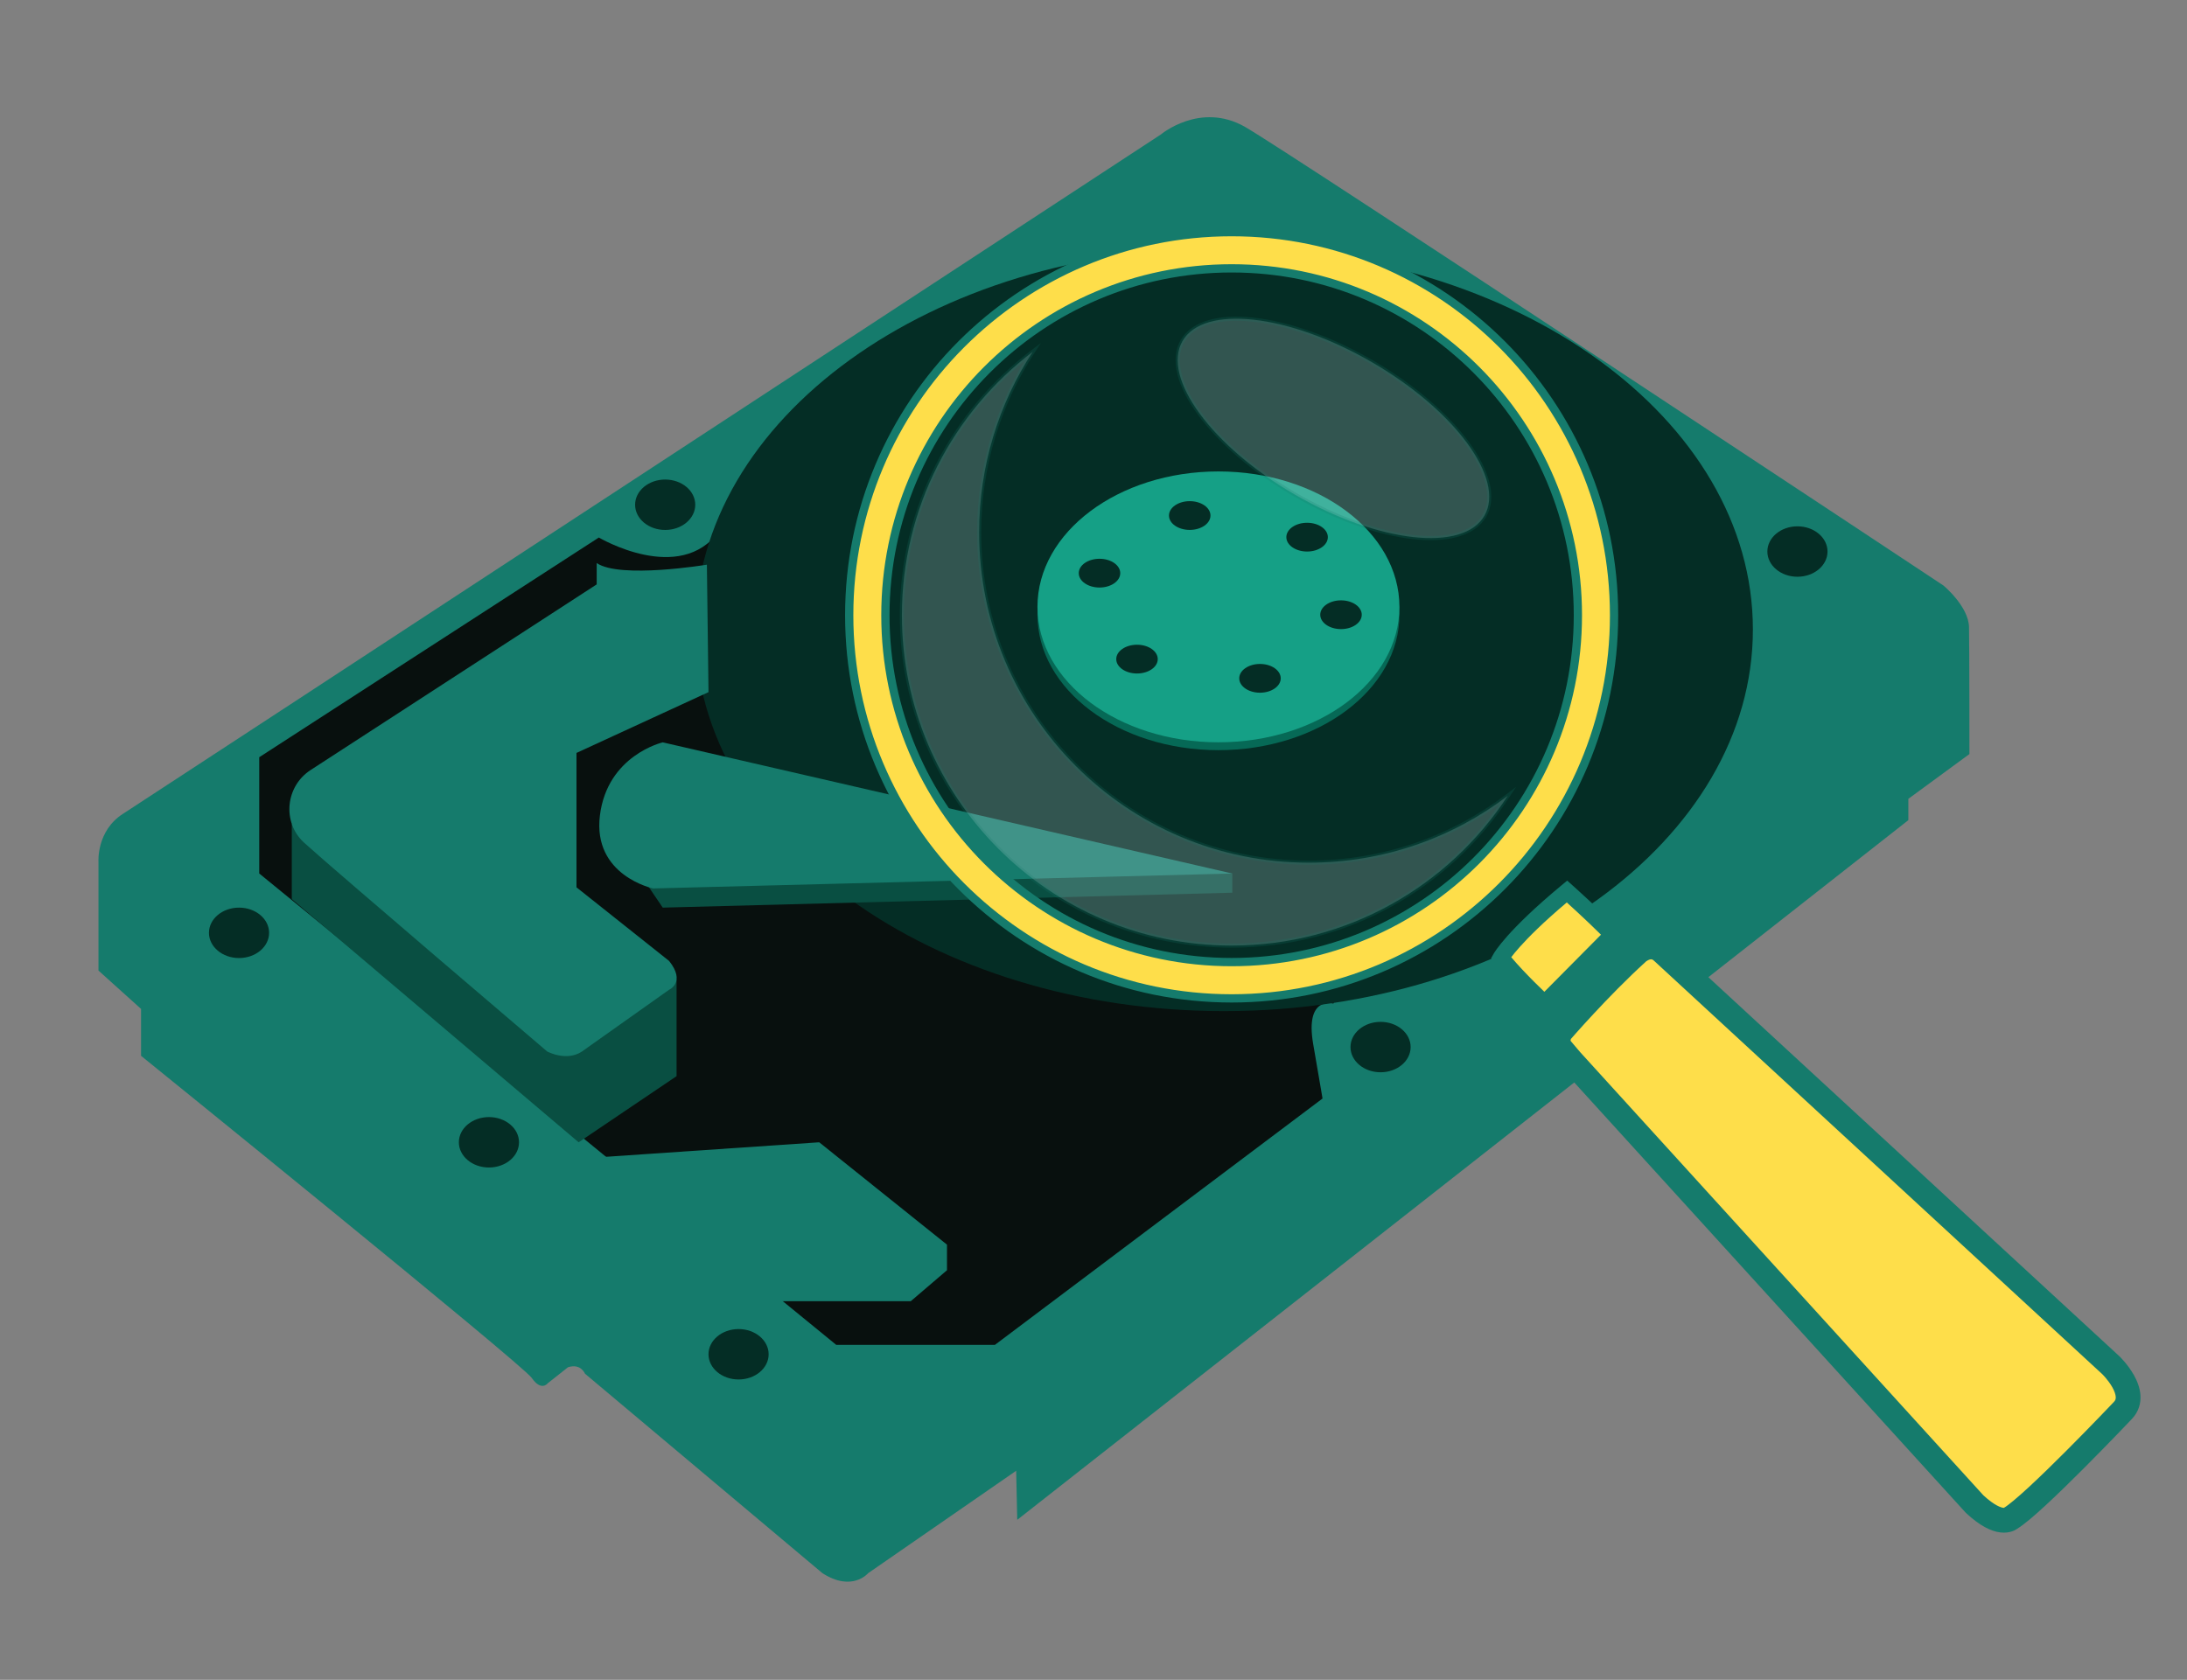<svg xmlns="http://www.w3.org/2000/svg" width="587" height="451" viewBox="0 0 587 451" fill="none"><rect x="0" y="0" width="587" height="451" fill="#808080" stroke="none"/><path d="M26.431 260.58V231.375C26.431 231.375 25.855 223.075 33.008 218.493C40.161 213.91 311.61 36.084 311.61 36.084C311.61 36.084 322.184 27.207 334.187 34.076C346.19 40.944 521.638 157.209 521.638 157.209C521.638 157.209 528.392 162.813 528.492 168.372C528.602 174.386 528.602 202.448 528.602 202.448L512.204 214.476V220.202L273.032 408.047L272.744 394.876L233.026 422.361C233.026 422.361 228.741 427.521 220.735 422.361L157.012 368.811C157.012 368.811 155.871 365.949 152.439 367.091L147.013 371.386C147.013 371.386 145.297 373.671 142.728 369.954C140.159 366.237 37.858 283.471 37.858 283.471V270.877L26.431 260.58Z" fill="#157B6C"></path><path d="M465.344 169.515C465.344 116.376 403.812 73.301 327.898 73.301C265.923 73.301 213.527 102.017 196.386 141.486C194.803 141.397 193.652 141.741 193.02 142.596C182.446 157.198 160.732 144.316 160.732 144.316L69.581 203.302V234.516L224.456 361.078H267.031L354.97 294.934C354.97 294.934 354.749 293.502 352.468 280.331C350.187 267.16 357.894 269.446 357.894 269.446L359.82 263.11C420.333 253.046 465.344 214.964 465.344 169.515Z" fill="#08100E"></path><path d="M78.318 221.2V241.395L155.306 306.684L181.593 288.931V263.021L135.586 251.703L97.584 217.372L78.318 221.2Z" fill="#094F42"></path><path d="M328.551 271.465C406.937 271.465 470.482 225.592 470.482 169.004C470.482 112.416 406.937 66.543 328.551 66.543C250.165 66.543 186.62 112.416 186.62 169.004C186.62 225.592 250.165 271.465 328.551 271.465Z" fill="#042D25"></path><path d="M156.159 282.34L179.589 265.729C179.589 265.729 184.162 263.72 179.589 257.995L154.731 238.233V202.148L190.164 185.826L189.732 151.606C189.732 151.606 166.446 155.467 160.156 151.173V156.898L83.367 206.742C76.668 211.092 75.671 220.645 81.496 226.127C81.573 226.193 81.65 226.271 81.728 226.338C89.59 233.495 146.88 282.317 146.88 282.317C146.88 282.317 152.018 285.058 156.159 282.34Z" fill="#157B6C"></path><path d="M161.02 310.69L219.883 306.685L254.175 334.17V341.038L244.453 349.349H208.744L161.02 310.69Z" fill="#157B6C"></path><path d="M172.447 235.669L177.884 243.681L330.754 239.675V234.515L235.318 226.792L191.88 229.1L172.447 235.669Z" fill="#094F42"></path><path d="M175.304 238.532L330.754 234.527L177.884 199.308C177.884 199.308 163.024 202.747 161.02 218.925C159.016 235.092 175.304 238.532 175.304 238.532Z" fill="#157B6C"></path><path d="M327.034 201.405C353.862 201.405 375.61 185.125 375.61 165.043C375.61 144.961 353.862 128.681 327.034 128.681C300.206 128.681 278.458 144.961 278.458 165.043C278.458 185.125 300.206 201.405 327.034 201.405Z" fill="#066956"></path><path d="M327.034 199.296C353.862 199.296 375.61 183.017 375.61 162.935C375.61 142.853 353.862 126.573 327.034 126.573C300.206 126.573 278.458 142.853 278.458 162.935C278.458 183.017 300.206 199.296 327.034 199.296Z" fill="#15A086"></path><path d="M295.111 157.742C298.187 157.742 300.681 156.013 300.681 153.88C300.681 151.748 298.187 150.019 295.111 150.019C292.035 150.019 289.542 151.748 289.542 153.88C289.542 156.013 292.035 157.742 295.111 157.742Z" fill="#042D25"></path><path d="M305.176 180.822C308.252 180.822 310.746 179.093 310.746 176.96C310.746 174.827 308.252 173.099 305.176 173.099C302.1 173.099 299.607 174.827 299.607 176.96C299.607 179.093 302.1 180.822 305.176 180.822Z" fill="#042D25"></path><path d="M338.184 185.981C341.26 185.981 343.754 184.252 343.754 182.12C343.754 179.987 341.26 178.258 338.184 178.258C335.108 178.258 332.615 179.987 332.615 182.12C332.615 184.252 335.108 185.981 338.184 185.981Z" fill="#042D25"></path><path d="M359.931 168.905C363.007 168.905 365.501 167.176 365.501 165.043C365.501 162.91 363.007 161.182 359.931 161.182C356.855 161.182 354.361 162.91 354.361 165.043C354.361 167.176 356.855 168.905 359.931 168.905Z" fill="#042D25"></path><path d="M350.829 148.077C353.905 148.077 356.399 146.348 356.399 144.215C356.399 142.083 353.905 140.354 350.829 140.354C347.753 140.354 345.26 142.083 345.26 144.215C345.26 146.348 347.753 148.077 350.829 148.077Z" fill="#042D25"></path><path d="M319.327 142.274C322.403 142.274 324.897 140.545 324.897 138.412C324.897 136.28 322.403 134.551 319.327 134.551C316.251 134.551 313.758 136.28 313.758 138.412C313.758 140.545 316.251 142.274 319.327 142.274Z" fill="#042D25"></path><path d="M64.156 257.218C68.614 257.218 72.228 254.187 72.228 250.449C72.228 246.711 68.614 243.681 64.156 243.681C59.697 243.681 56.084 246.711 56.084 250.449C56.084 254.187 59.697 257.218 64.156 257.218Z" fill="#042D25"></path><path d="M131.234 313.453C135.692 313.453 139.306 310.423 139.306 306.685C139.306 302.946 135.692 299.916 131.234 299.916C126.776 299.916 123.162 302.946 123.162 306.685C123.162 310.423 126.776 313.453 131.234 313.453Z" fill="#042D25"></path><path d="M198.236 370.365C202.694 370.365 206.308 367.334 206.308 363.596C206.308 359.858 202.694 356.828 198.236 356.828C193.778 356.828 190.164 359.858 190.164 363.596C190.164 367.334 193.778 370.365 198.236 370.365Z" fill="#042D25"></path><path d="M370.55 287.888C375.008 287.888 378.622 284.857 378.622 281.119C378.622 277.381 375.008 274.351 370.55 274.351C366.092 274.351 362.478 277.381 362.478 281.119C362.478 284.857 366.092 287.888 370.55 287.888Z" fill="#042D25"></path><path d="M178.537 142.285C182.995 142.285 186.609 139.254 186.609 135.516C186.609 131.778 182.995 128.748 178.537 128.748C174.079 128.748 170.465 131.778 170.465 135.516C170.465 139.254 174.079 142.285 178.537 142.285Z" fill="#042D25"></path><path d="M482.44 154.846C486.898 154.846 490.512 151.815 490.512 148.077C490.512 144.339 486.898 141.309 482.44 141.309C477.982 141.309 474.368 144.339 474.368 148.077C474.368 151.815 477.982 154.846 482.44 154.846Z" fill="#042D25"></path><path d="M330.577 62.327C273.896 62.327 227.933 108.375 227.933 165.187C227.933 221.999 273.885 268.048 330.577 268.048C387.27 268.048 433.222 221.999 433.222 165.187C433.222 108.375 387.27 62.327 330.577 62.327ZM330.577 258.306C279.255 258.306 237.643 216.606 237.643 165.176C237.643 113.746 279.255 72.047 330.577 72.047C381.899 72.047 423.511 113.746 423.511 165.176C423.511 216.618 381.899 258.306 330.577 258.306Z" fill="#FEDE4A"></path><path fill-rule="evenodd" clip-rule="evenodd" d="M226.825 165.188C226.825 107.763 273.284 61.217 330.577 61.217C387.881 61.217 434.329 107.763 434.329 165.188C434.329 222.612 387.881 269.158 330.577 269.158C273.273 269.158 226.825 222.612 226.825 165.188ZM330.577 63.437C274.507 63.437 229.04 108.988 229.04 165.188C229.04 221.387 274.496 266.939 330.577 266.939C386.658 266.939 432.114 221.387 432.114 165.188C432.114 108.988 386.658 63.437 330.577 63.437ZM330.577 73.157C279.866 73.157 238.751 114.359 238.751 165.176C238.751 215.994 279.866 257.196 330.577 257.196C381.288 257.196 422.404 216.005 422.404 165.176C422.404 114.359 381.288 73.157 330.577 73.157ZM236.536 165.176C236.536 113.133 278.643 70.937 330.577 70.937C382.511 70.937 424.618 113.133 424.618 165.176C424.618 217.231 382.511 259.415 330.577 259.415C278.643 259.415 236.536 217.22 236.536 165.176Z" fill="#157B6C"></path><path opacity="0.2" d="M351.316 231.609C302.43 231.609 262.812 191.896 262.812 142.918C262.812 125.02 268.105 108.376 277.195 94.439C255.858 110.628 242.073 136.293 242.073 165.176C242.073 214.166 281.702 253.867 330.577 253.867C361.603 253.867 388.897 237.867 404.698 213.655C389.861 224.929 371.369 231.609 351.316 231.609Z" fill="#ECF7FA"></path><path opacity="0.2" fill-rule="evenodd" clip-rule="evenodd" d="M279.404 92.067L277.659 94.742C268.625 108.592 263.366 125.131 263.366 142.917C263.366 191.589 302.736 231.054 351.316 231.054C371.244 231.054 389.619 224.416 404.364 213.213L406.912 211.277L405.162 213.959C389.263 238.32 361.798 254.422 330.577 254.422C281.396 254.422 241.519 214.472 241.519 165.176C241.519 136.112 255.392 110.286 276.861 93.996L279.404 92.067ZM275.03 96.85C255.254 113.008 242.626 137.618 242.626 165.176C242.626 213.859 282.008 253.312 330.577 253.312C360.266 253.312 386.516 238.57 402.442 215.993C387.974 226.186 370.343 232.163 351.316 232.163C302.124 232.163 262.258 192.202 262.258 142.917C262.258 126.056 266.927 110.299 275.03 96.85Z" fill="#157B6C"></path><path opacity="0.2" d="M398.426 138.464C404.095 128.625 390.547 110.152 368.167 97.203C345.787 84.254 323.048 81.733 317.379 91.572C311.711 101.411 325.258 119.885 347.638 132.834C370.018 145.783 392.757 148.303 398.426 138.464Z" fill="#ECF7FA"></path><path opacity="0.2" fill-rule="evenodd" clip-rule="evenodd" d="M322.436 110.708C327.857 118.1 336.775 125.908 347.915 132.353C359.055 138.799 370.261 142.634 379.36 143.643C383.909 144.148 387.905 143.942 391.093 143.023C394.277 142.106 396.62 140.488 397.946 138.187C399.272 135.886 399.498 133.043 398.699 129.821C397.9 126.595 396.079 123.025 393.369 119.328C387.948 111.937 379.03 104.129 367.89 97.683C356.75 91.238 345.544 87.402 336.445 86.394C331.896 85.889 327.9 86.095 324.712 87.013C321.528 87.931 319.185 89.548 317.859 91.85C316.533 94.151 316.307 96.994 317.106 100.216C317.905 103.441 319.726 107.012 322.436 110.708ZM316.031 100.483C315.185 97.07 315.391 93.913 316.9 91.295C318.408 88.677 321.033 86.919 324.406 85.947C327.776 84.976 331.926 84.776 336.567 85.291C345.851 86.32 357.203 90.219 368.444 96.722C379.684 103.226 388.73 111.129 394.261 118.671C397.026 122.441 398.928 126.143 399.774 129.553C400.62 132.967 400.414 136.123 398.905 138.742C397.397 141.36 394.772 143.117 391.399 144.09C388.029 145.061 383.879 145.26 379.238 144.746C369.954 143.717 358.602 139.818 347.361 133.314C336.121 126.811 327.075 118.907 321.544 111.365C318.779 107.595 316.877 103.893 316.031 100.483Z" fill="#157B6C"></path><path d="M402.86 257.096C402.86 257.096 406.038 251.426 420.588 239.354C420.588 239.354 428.427 246.366 432.823 250.96L414.564 269.379C414.564 269.379 406.913 262.3 402.86 257.096Z" fill="#FEDE4A"></path><path fill-rule="evenodd" clip-rule="evenodd" d="M420.642 236.427L422.062 237.698L420.588 239.353C422.062 237.698 422.062 237.698 422.062 237.698L422.154 237.78C422.213 237.833 422.301 237.912 422.413 238.013C422.638 238.215 422.963 238.509 423.368 238.876C424.176 239.609 425.299 240.635 426.561 241.805C429.075 244.137 432.175 247.076 434.421 249.424L435.917 250.987L414.63 272.461L413.062 271.01L414.564 269.379C413.062 271.01 413.062 271.01 413.062 271.01L413.037 270.987L412.969 270.924C412.91 270.869 412.824 270.789 412.714 270.685C412.492 270.477 412.173 270.176 411.778 269.799C410.988 269.045 409.892 267.985 408.667 266.76C406.236 264.328 403.229 261.177 401.114 258.461L400.208 257.297L400.929 256.009L402.86 257.096C400.929 256.009 400.93 256.008 400.93 256.007L400.932 256.005L400.934 256L400.94 255.99L400.957 255.962C400.969 255.94 400.985 255.914 401.004 255.881C401.043 255.817 401.096 255.731 401.166 255.623C401.305 255.408 401.51 255.105 401.796 254.712C402.368 253.927 403.267 252.785 404.617 251.272C407.317 248.249 411.832 243.737 419.175 237.644L420.642 236.427ZM405.626 256.99C407.464 259.183 409.783 261.604 411.796 263.619C412.835 264.657 413.779 265.575 414.514 266.281L429.71 250.951C427.784 249.027 425.512 246.88 423.553 245.063C422.375 243.971 421.319 243.006 420.533 242.291C414.195 247.643 410.268 251.6 407.918 254.232C406.856 255.421 406.118 256.338 405.626 256.99Z" fill="#157B6C"></path><path d="M421.617 284.67L418.871 281.43C418.871 281.43 417.421 279.644 418.871 277.058C418.871 277.058 429.058 265.23 439.577 255.665C439.577 255.665 443.132 252.425 446.376 255.665L566.549 366.526C566.549 366.526 574.311 373.983 569.782 378.687C569.782 378.687 545.676 404.131 539.531 407.704C539.531 407.704 536.785 410.134 529.986 403.809L421.617 284.67Z" fill="#FEDE4A"></path><path fill-rule="evenodd" clip-rule="evenodd" d="M441.783 258.155C436.629 262.843 431.534 268.105 427.71 272.218C425.798 274.273 424.213 276.032 423.107 277.276C422.554 277.897 422.121 278.389 421.828 278.725C421.76 278.802 421.7 278.871 421.648 278.932C421.51 279.262 421.553 279.422 421.56 279.446C421.56 279.447 421.56 279.448 421.56 279.449C421.562 279.455 421.563 279.46 421.565 279.466L424.112 282.471L532.346 401.461C535.411 404.289 537.139 404.755 537.701 404.822C537.761 404.829 537.81 404.832 537.848 404.833L537.864 404.824C539.027 404.148 541.415 402.157 544.598 399.215C547.675 396.371 551.228 392.892 554.612 389.501C557.992 386.115 561.184 382.837 563.532 380.404C564.705 379.188 565.667 378.185 566.334 377.486C566.518 377.294 566.679 377.125 566.816 376.981C566.929 376.862 567.025 376.761 567.105 376.677L567.369 376.399L567.372 376.396C567.372 376.396 567.373 376.395 569.782 378.687L567.373 376.395L567.382 376.386L567.391 376.376C567.795 375.956 567.909 375.565 567.873 375.024C567.828 374.355 567.532 373.479 566.967 372.472C566.42 371.496 565.735 370.597 565.162 369.923C564.881 369.593 564.639 369.331 564.473 369.156C564.39 369.07 564.327 369.006 564.288 368.967C564.278 368.957 564.27 368.949 564.264 368.942L444.078 258.069L444.031 258.023C443.656 257.648 443.412 257.585 443.319 257.567C443.191 257.543 443.01 257.546 442.75 257.627C442.483 257.711 442.22 257.851 442.009 257.99C441.91 258.055 441.838 258.11 441.8 258.14C441.793 258.146 441.787 258.151 441.783 258.155ZM566.549 366.526C568.847 364.123 568.848 364.123 568.849 364.124L568.851 364.126L568.865 364.139L568.893 364.167C568.915 364.189 568.945 364.218 568.981 364.255C569.054 364.327 569.153 364.428 569.274 364.554C569.514 364.806 569.843 365.164 570.219 365.605C570.96 366.477 571.932 367.736 572.76 369.212C573.57 370.657 574.365 372.528 574.502 374.58C574.647 376.756 574.035 379.057 572.183 380.988C572.179 380.991 572.176 380.995 572.173 380.998L571.914 381.27C571.735 381.459 571.471 381.736 571.134 382.089C570.459 382.795 569.49 383.807 568.307 385.033C565.943 387.482 562.724 390.788 559.31 394.209C555.899 397.626 552.274 401.177 549.103 404.109C546.126 406.861 543.278 409.326 541.366 410.483C541.295 410.532 541.217 410.584 541.132 410.636C540.861 410.802 540.519 410.975 540.104 411.122C539.258 411.422 538.189 411.585 536.916 411.433C534.411 411.135 531.397 409.663 527.726 406.248L527.625 406.154L419.123 286.869L416.317 283.558L416.295 283.531L418.871 281.43C416.295 283.531 416.293 283.529 416.292 283.528L416.29 283.525L416.285 283.518L416.274 283.505L416.251 283.476C416.235 283.455 416.217 283.432 416.198 283.407C416.161 283.357 416.118 283.297 416.071 283.229C415.978 283.092 415.867 282.917 415.752 282.706C415.523 282.287 415.265 281.704 415.094 280.978C414.736 279.455 414.813 277.499 415.976 275.427L416.139 275.136L416.357 274.883L418.871 277.058C416.357 274.883 416.356 274.883 416.357 274.883L416.357 274.882L416.39 274.845L416.481 274.739C416.561 274.647 416.679 274.512 416.831 274.338C417.136 273.989 417.581 273.482 418.148 272.845C419.28 271.572 420.899 269.776 422.849 267.679C426.742 263.493 431.989 258.07 437.345 253.2L439.577 255.665C437.342 253.202 437.344 253.201 437.345 253.2L437.352 253.193L437.363 253.183L437.39 253.159C437.41 253.142 437.434 253.121 437.462 253.097C437.517 253.05 437.587 252.991 437.672 252.924C437.842 252.789 438.073 252.616 438.358 252.428C438.915 252.061 439.743 251.594 440.77 251.272C442.966 250.585 446.007 250.636 448.669 253.256L568.823 364.099L568.847 364.123L566.549 366.526Z" fill="#157B6C"></path></svg>